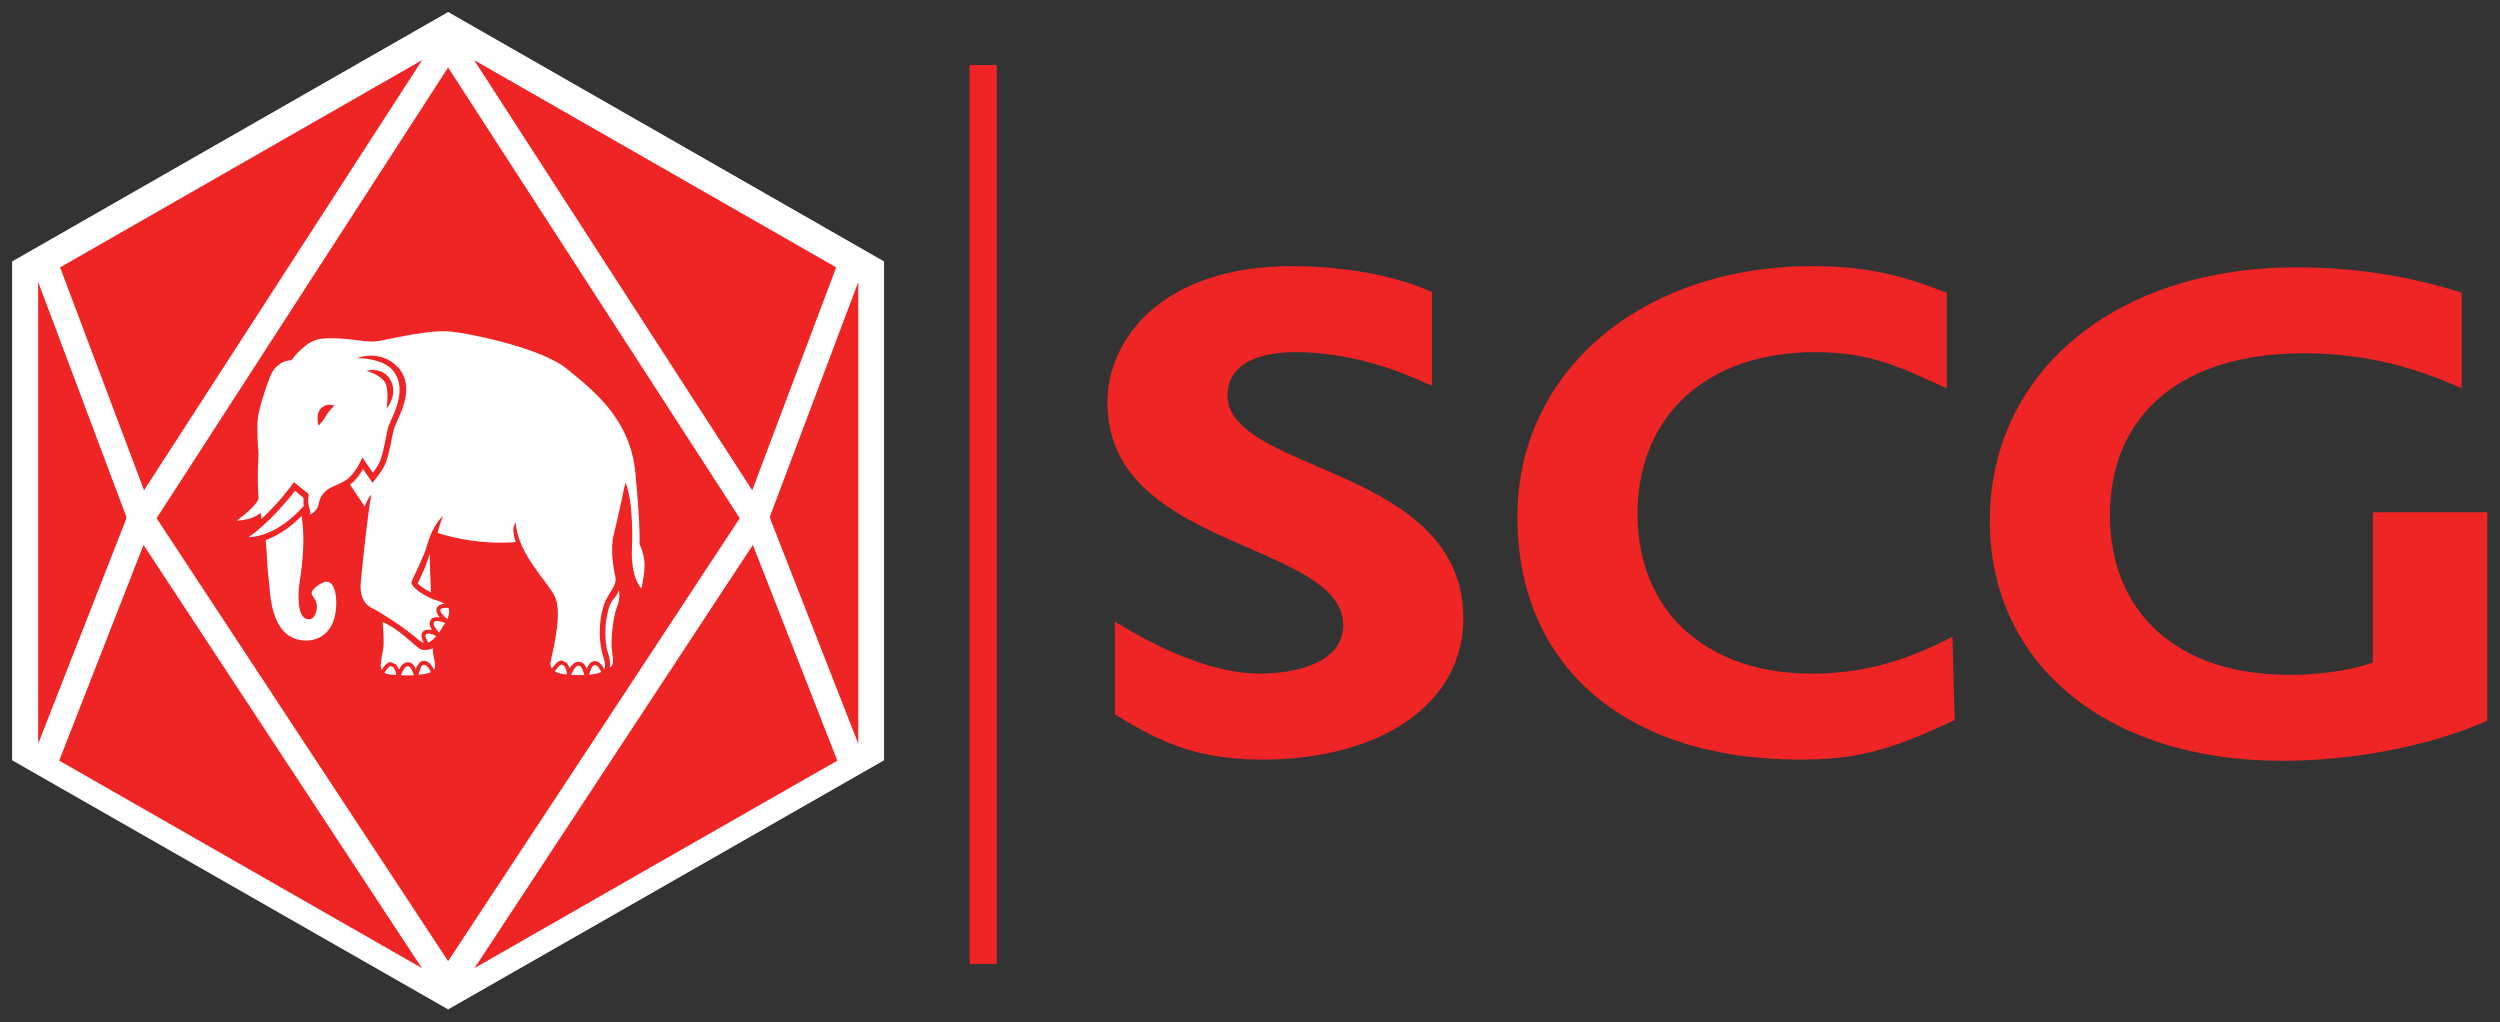 <?xml version="1.0" encoding="UTF-8" standalone="no"?>
<!-- Created with Inkscape (http://www.inkscape.org/) -->

<svg
   xmlns:dc="http://purl.org/dc/elements/1.1/"
   xmlns:cc="http://creativecommons.org/ns#"
   xmlns:rdf="http://www.w3.org/1999/02/22-rdf-syntax-ns#"
   xmlns:svg="http://www.w3.org/2000/svg"
   xmlns="http://www.w3.org/2000/svg"
   version="1.1"
   width="715.748"
   height="292.677"
   id="svg10409">
  <rect width="100%" height="100%" fill="#333333" stroke="none"/>
  <defs
     id="defs10411" />
  <g
     transform="translate(-28.702,-403.276)"
     id="layer1">
    <g
       transform="matrix(5.214,0,0,5.214,-1438.41,-2226.252)"
       id="g10532">
      <path
         d="m 334.617,557.248 1.496,0 0,-49.359 -1.496,0 0,49.359 z"
         id="path10002"
         style="fill:#ee2524;fill-opacity:1;fill-rule:nonzero;stroke:none" />
      <g
         transform="matrix(1.25,0,0,-1.25,411.673,532.449)"
         id="g10004">
        <path
           d="m 0,0 c 0,0 0,-6.177 0,-6.601 -0.948,-0.338 -2.296,-0.541 -3.683,-0.541 -4.852,0 -7.866,2.69 -7.866,7.017 0,4.45 3.184,7.11 8.518,7.11 2.255,0 4.377,-0.441 6.494,-1.348 l 0.438,-0.187 0,4.196 -0.222,0.068 c -2.238,0.694 -4.604,1.045 -7.036,1.045 -7.931,0 -13.469,-4.579 -13.469,-11.135 0,-6.304 5.152,-10.541 12.816,-10.541 3.094,0 6.398,0.628 8.843,1.679 L 5.025,-9.155 5.025,0 0,0 z m -18.908,-5.687 c -1.966,-0.969 -3.737,-1.401 -5.747,-1.401 -4.644,0 -7.648,2.753 -7.648,7.015 0,4.32 3.059,7.107 7.792,7.107 2.299,0 3.579,-0.581 5.352,-1.388 l 0.442,-0.201 0,4.196 -0.202,0.077 c -1.583,0.597 -3.105,1.093 -5.7,1.093 -7.511,0 -12.961,-4.63 -12.961,-11.008 0,-6.581 4.757,-10.667 12.414,-10.667 2.401,0 3.883,0.37 6.61,1.652 l 0.187,0.086 -0.101,3.656 -0.438,-0.217 z m -27.461,7.701 c -2.115,0.909 -3.943,1.695 -3.943,3.12 0,1.717 2.069,1.9 2.959,1.9 1.791,0 3.669,-0.43 5.58,-1.282 l 0.442,-0.196 0,4.118 -0.193,0.081 c -1.557,0.672 -3.735,1.056 -5.974,1.056 -5.559,0 -8.091,-3.104 -8.091,-5.989 0,-3.685 3.307,-5.128 6.221,-6.4 2.221,-0.97 4.138,-1.808 4.138,-3.392 0,-1.563 -1.904,-2.118 -3.685,-2.118 -2.175,0 -4.612,1.254 -5.872,2.001 l -0.472,0.279 0,-4.073 0.152,-0.091 c 1.784,-1.072 3.383,-1.892 6.3,-1.892 5.296,0 8.854,2.494 8.854,6.207 0,3.907 -3.558,5.439 -6.416,6.671"
           id="path10006"
           style="fill:#ee2524;fill-opacity:1;fill-rule:nonzero;stroke:none" />
      </g>
      <g
         transform="matrix(1.25,0,0,-1.25,324.037,532.292)"
         id="g10008">
        <path
           d="m 0,0 3.836,9.05 0,-17.565"
           id="path10010"
           style="fill:#ee2524;fill-opacity:1;fill-rule:nonzero;stroke:none" />
      </g>
      <g
         transform="matrix(1.25,0,0,-1.25,308.179,554.385)"
         id="g10012">
        <path
           d="M 0,0 11.276,16.415 15.033,8.208"
           id="path10014"
           style="fill:#ee2524;fill-opacity:1;fill-rule:nonzero;stroke:none" />
      </g>
      <g
         transform="matrix(1.25,0,0,-1.25,290.768,533.307)"
         id="g10016">
        <path
           d="M 0,0 11.583,-16.646 -3.758,-8.438 0,0"
           id="path10018"
           style="fill:#ee2524;fill-opacity:1;fill-rule:nonzero;stroke:none" />
      </g>
      <g
         transform="matrix(1.25,0,0,-1.25,284.633,520.748)"
         id="g10020">
        <path
           d="M 0,0 3.836,-8.974 0,-17.718 0,0.23"
           id="path10022"
           style="fill:#ee2524;fill-opacity:1;fill-rule:nonzero;stroke:none" />
      </g>
      <g
         transform="matrix(1.25,0,0,-1.25,285.784,519.5)"
         id="g10024">
        <path
           d="M 0,0 3.681,-8.591 15.186,8.208"
           id="path10026"
           style="fill:#ee2524;fill-opacity:1;fill-rule:nonzero;stroke:none" />
      </g>
      <g
         transform="matrix(1.25,0,0,-1.25,308.027,509.24)"
         id="g10028">
        <path
           d="m 0,0 11.354,-16.568 3.833,8.284"
           id="path10030"
           style="fill:#ee2524;fill-opacity:1;fill-rule:nonzero;stroke:none" />
      </g>
      <g
         transform="matrix(1.25,0,0,-1.25,291.728,531.868)"
         id="g10032">
        <path
           d="M 0,0 11.966,-17.489 23.702,-0.078 11.737,17.412 0,0"
           id="path10034"
           style="fill:#ee2524;fill-opacity:1;fill-rule:nonzero;stroke:none" />
      </g>
      <g
         transform="matrix(1.25,0,0,-1.25,299.939,529.852)"
         id="g10036">
        <path
           d="M 0,0 0.037,0.444 0.331,0.59 0.442,0.516 0,0"
           id="path10038"
           style="fill:#ee2524;fill-opacity:1;fill-rule:nonzero;stroke:none" />
      </g>
      <g
         transform="matrix(1.25,0,0,-1.25,299.654,528.87)"
         id="g10040">
        <path
           d="M 0,0 0.036,0.444 0.331,0.59 0.442,0.516"
           id="path10042"
           style="fill:#ee2524;fill-opacity:1;fill-rule:nonzero;stroke:none" />
      </g>
      <g
         transform="matrix(1.25,0,0,-1.25,305.986,504.978)"
         id="g10044">
        <path
           d="m 0,0 -0.281,-0.163 -18.871,-10.795 0,-21.914 L 0,-43.815 l 19.149,10.943 0,21.914 L 0,0"
           id="path10046"
           style="fill:#ffffff;fill-opacity:1;fill-rule:nonzero;stroke:none" />
      </g>
      <g
         transform="matrix(1.25,0,0,-1.25,322.684,531.243)"
         id="g10048">
        <path
           d="M 0,0 -12.217,18.898 C -8.907,17.006 0.602,11.562 3.687,9.793 L 0,0 z m -0.548,-1.227 c -0.376,-0.573 -11.938,-18.146 -12.811,-19.456 -0.87,1.31 -12.426,18.883 -12.806,19.456 0.374,0.587 11.934,18.448 12.806,19.801 0.873,-1.353 12.435,-19.214 12.811,-19.801 z M -26.717,0 -30.403,9.793 c 3.082,1.769 12.598,7.213 15.903,9.105 L -26.717,0 z m -0.77,-1.183 -0.026,-0.044 0.017,-0.019 -3.871,-9.886 c 0,2.197 0,18.77 0,20.284 l 3.88,-10.335 z m 0.748,-1.217 12.226,-18.587 c -3.346,1.917 -12.897,7.379 -15.931,9.112 l 3.705,9.475 z m 26.766,0 3.711,-9.475 C 0.699,-13.608 -8.858,-19.07 -12.198,-20.987 L 0.027,-2.4 z M 0.788,-1.246 0.8,-1.227 0.766,-1.183 4.659,9.152 c 0,-1.514 0,-18.087 0,-20.284 l -3.871,9.886"
           id="path10050"
           style="fill:#ee2524;fill-opacity:1;fill-rule:nonzero;stroke:none" />
      </g>
      <g
         transform="matrix(1.25,0,0,-1.25,297.583,531.265)"
         id="g10052">
        <path
           d="m 0,0 c -0.265,-0.341 -1.094,-1.379 -2.044,-2.042 0.457,0.011 1.397,0.225 2.427,1.375 C 0.36,-0.526 0.36,-0.421 0.375,-0.32 0.304,-0.266 0.116,-0.106 0,0"
           id="path10054"
           style="fill:#ffffff;fill-opacity:1;fill-rule:nonzero;stroke:none" />
      </g>
      <g
         transform="matrix(1.25,0,0,-1.25,299.308,536.258)"
         id="g10056">
        <path
           d="m 0,0 c -0.177,0 -0.732,-0.346 -0.645,-0.557 0.085,-0.202 0.26,-0.265 0.213,-0.67 -0.037,-0.178 -0.139,-0.524 -0.471,-0.404 -0.411,0.144 -0.347,1.241 -0.264,1.709 0.119,0.756 0.228,1.817 0.074,2.801 l 0,0.004 C -1.685,2.296 -2.224,1.986 -2.666,1.83 l -0.01,0 c 0.069,-0.633 0.069,-1.289 0.128,-1.659 0.089,-0.517 0,-2.614 1.529,-2.755 0.602,-0.044 1.161,0.253 1.364,0.987 C 0.515,-0.977 0.44,0 0,0"
           id="path10058"
           style="fill:#ffffff;fill-opacity:1;fill-rule:nonzero;stroke:none" />
      </g>
      <g
         transform="matrix(1.25,0,0,-1.25,304.646,535.639)"
         id="g10060">
        <path
           d="m 0,0 c -0.098,-0.225 -0.265,-0.573 -0.265,-0.573 0,0 0.227,-0.237 0.58,-0.388 0,0 -0.061,1.487 -0.045,1.688 C 0.27,0.727 0.074,0.143 0,0"
           id="path10062"
           style="fill:#ffffff;fill-opacity:1;fill-rule:nonzero;stroke:none" />
      </g>
      <g
         transform="matrix(1.25,0,0,-1.25,314.871,537.532)"
         id="g10064">
        <path
           d="m 0,0 c -0.108,-0.267 -0.182,-0.757 -0.189,-0.914 -0.033,-0.466 0.001,-0.893 0.101,-1.188 0.14,-0.418 0.079,-0.651 0.079,-0.651 0.247,0.139 0.109,0.496 0.082,0.901 -0.021,0.42 0.063,1.314 0.233,1.75 C 0.483,0.34 0.391,0.646 0.391,0.646 0.306,0.347 0.125,0.294 0,0"
           id="path10066"
           style="fill:#ffffff;fill-opacity:1;fill-rule:nonzero;stroke:none" />
      </g>
      <g
         transform="matrix(1.25,0,0,-1.25,304.636,540.824)"
         id="g10068">
        <path
           d="M 0,0 C -0.104,-0.017 -0.182,-0.246 -0.219,-0.438 0,-0.418 0.198,-0.38 0.323,-0.322 0.262,-0.192 0.141,0.017 0,0"
           id="path10070"
           style="fill:#ffffff;fill-opacity:1;fill-rule:nonzero;stroke:none" />
      </g>
      <g
         transform="matrix(1.25,0,0,-1.25,304.381,539.918)"
         id="g10072">
        <path
           d="m 0,0 c -0.245,0.174 -0.917,0.878 -1.593,1.153 0,0 0.085,-0.887 0.02,-1.213 -0.089,-0.452 -0.143,-0.74 -0.063,-0.891 0.083,0.14 0.221,0.34 0.402,0.345 l 0.228,-0.102 0.134,-0.224 c 0.074,0.149 0.198,0.307 0.374,0.321 0.175,0.011 0.292,-0.14 0.364,-0.301 0.062,0.161 0.153,0.333 0.307,0.358 0.251,0.033 0.418,-0.231 0.495,-0.385 l 0.004,0 C 0.79,-0.737 0.607,-0.389 0.607,0 0.607,0 0.238,-0.171 0,0"
           id="path10074"
           style="fill:#ffffff;fill-opacity:1;fill-rule:nonzero;stroke:none" />
      </g>
      <g
         transform="matrix(1.25,0,0,-1.25,302.838,540.899)"
         id="g10076">
        <path
           d="m 0,0 c -0.083,-0.002 -0.195,-0.154 -0.275,-0.299 0.069,-0.037 0.149,-0.058 0.266,-0.067 0.07,-0.006 0.154,-0.012 0.251,-0.027 -0.015,0.137 -0.064,0.266 -0.138,0.348 L 0,0"
           id="path10078"
           style="fill:#ffffff;fill-opacity:1;fill-rule:nonzero;stroke:none" />
      </g>
      <g
         transform="matrix(1.25,0,0,-1.25,303.769,540.902)"
         id="g10080">
        <path
           d="m 0,0 c -0.141,-0.013 -0.239,-0.232 -0.294,-0.391 0.177,-0.02 0.371,-0.02 0.558,0 C 0.224,-0.228 0.126,0.002 0,0"
           id="path10082"
           style="fill:#ffffff;fill-opacity:1;fill-rule:nonzero;stroke:none" />
      </g>
      <g
         transform="matrix(1.25,0,0,-1.25,305.567,537.792)"
         id="g10084">
        <path
           d="M 0,0 C -0.044,-0.074 0.108,-0.264 0.302,-0.424 0.39,-0.199 0.399,-0.041 0.353,0.071 0.209,0.086 0.032,0.083 0,0"
           id="path10086"
           style="fill:#ffffff;fill-opacity:1;fill-rule:nonzero;stroke:none" />
      </g>
      <g
         transform="matrix(1.25,0,0,-1.25,305.204,538.483)"
         id="g10088">
        <path
           d="m 0,0 c -0.061,-0.103 0.087,-0.31 0.227,-0.448 0.063,0.078 0.112,0.16 0.171,0.265 l 0.101,0.147 C 0.306,0.043 0.058,0.093 0,0"
           id="path10090"
           style="fill:#ffffff;fill-opacity:1;fill-rule:nonzero;stroke:none" />
      </g>
      <g
         transform="matrix(1.25,0,0,-1.25,304.839,539.114)"
         id="g10092">
        <path
           d="m 0,0 -0.071,-0.045 c -0.03,-0.063 0.033,-0.207 0.115,-0.349 0.102,0.034 0.223,0.142 0.354,0.286 C 0.254,-0.027 0.099,0.017 0,0"
           id="path10094"
           style="fill:#ffffff;fill-opacity:1;fill-rule:nonzero;stroke:none" />
      </g>
      <g
         transform="matrix(1.25,0,0,-1.25,314.027,540.838)"
         id="g10096">
        <path
           d="m 0,0 c -0.1,-0.014 -0.196,-0.234 -0.236,-0.42 0.194,0.013 0.395,0.051 0.528,0.115 C 0.228,-0.155 0.127,0.011 0,0"
           id="path10098"
           style="fill:#ffffff;fill-opacity:1;fill-rule:nonzero;stroke:none" />
      </g>
      <g
         transform="matrix(1.25,0,0,-1.25,316.494,534.192)"
         id="g10100">
        <path
           d="m 0,0 c 0,0 0.049,0.764 -0.183,3.144 -0.227,2.39 -1.918,3.66 -3.02,4.561 -1.108,0.896 -4.186,1.539 -5.087,1.628 -0.902,0.09 -2.499,-0.289 -3.138,-0.413 -0.64,-0.116 -1.461,0.21 -2.559,0.094 -0.699,-0.071 -1.307,-0.944 -1.307,-0.944 0,0 -0.655,0.041 -0.961,-0.782 -0.303,-0.835 -0.393,-1.177 -0.479,-1.576 -0.091,-0.387 -0.041,-1.395 0,-1.75 0,0 -0.072,-1.004 0,-1.962 0,0 -0.048,-0.319 -0.96,-0.973 0.787,0.034 1.046,0.354 1.046,0.354 0.018,-0.109 0.02,-0.173 0.04,-0.276 l 0.016,0.008 c 0.757,0.701 1.325,1.48 1.333,1.501 l 0.083,0.103 0.653,-0.533 c 0,0 -0.079,-0.278 0.012,-0.565 0.055,-0.179 0.055,-0.319 0.055,-0.319 0,0 0.275,0.104 0.358,0.441 0.077,0.388 0.221,0.504 0.355,0.618 0.214,0.178 0.487,0.223 0.817,0.432 0.28,0.138 0.571,0.628 0.656,0.808 l 0.096,0.204 c 0,0 0.346,-0.508 0.458,-0.671 0.103,0.118 0.24,0.332 0.309,0.488 0.123,0.298 0.195,0.697 0.263,1.02 0.038,0.217 0.079,0.397 0.111,0.51 l 0.126,0.302 c 0.153,0.344 0.368,0.822 0.368,1.314 0,0.285 -0.077,0.595 -0.296,0.862 -0.442,0.535 -1.552,0.544 -1.564,0.544 0,0 1.004,0.397 1.767,-0.387 0.753,-0.779 0.213,-1.88 -0.036,-2.438 l -0.112,-0.27 c -0.035,-0.101 -0.064,-0.28 -0.11,-0.48 -0.063,-0.347 -0.143,-0.742 -0.273,-1.068 -0.123,-0.312 -0.445,-0.686 -0.458,-0.704 L -11.73,2.69 c 0,0 -0.283,0.416 -0.415,0.601 -0.119,-0.202 -0.327,-0.517 -0.573,-0.677 l 0.65,-0.972 c 0.132,0.404 0.292,0.523 0.292,0.523 -0.136,-0.583 -0.38,-2.921 -0.463,-3.789 -0.098,-0.877 0.346,-1.14 0.552,-1.224 0.197,-0.09 1.271,-0.757 1.746,-1.173 0.184,-0.144 0.321,-0.278 0.464,-0.321 -0.071,0.136 -0.143,0.321 -0.071,0.445 0.03,0.065 0.095,0.106 0.186,0.125 0.068,0.016 0.152,0.016 0.251,0 -0.065,0.085 -0.107,0.186 -0.107,0.29 l 0.036,0.135 c 0.08,0.137 0.25,0.142 0.404,0.126 -0.074,0.098 -0.146,0.209 -0.146,0.317 l 0.023,0.095 c 0.059,0.137 0.204,0.179 0.338,0.179 -0.164,0.113 -0.411,0.165 -0.601,0.243 -0.241,0.11 -0.959,0.501 -0.839,0.763 0.117,0.254 0.579,1.192 0.663,1.535 0.256,0.963 0.707,1.315 0.707,1.315 -0.186,-0.462 -0.233,-0.743 -0.233,-0.743 1.888,-0.586 3.427,-0.396 3.427,-0.396 -0.234,0.677 0,0.84 0,0.84 0.111,-1.394 1.39,-2.551 1.716,-3.224 0.317,-0.67 0.007,-2.002 -0.169,-2.816 -0.047,-0.157 -0.014,-0.279 0.043,-0.359 0.092,0.131 0.255,0.359 0.438,0.359 l 0.231,-0.121 0.116,-0.225 c 0.086,0.145 0.213,0.288 0.392,0.288 0.182,0 0.291,-0.152 0.35,-0.301 0.066,0.149 0.168,0.313 0.328,0.328 0.215,0.018 0.368,-0.197 0.447,-0.349 0.048,0.064 0.043,0.255 -0.012,0.437 -0.155,0.466 -0.203,0.924 -0.186,1.265 0.005,0.277 0.04,0.764 0.224,1.225 0.215,0.523 0.555,0.746 0.453,1.168 -0.079,0.302 -0.215,1.227 -0.072,1.773 0.147,0.552 0.519,2.327 0.519,2.327 0.381,-0.846 0.292,-2.813 0.292,-2.813 -0.081,-1.371 0.408,-1.84 0.408,-1.84 0,0 0.143,0.528 0.143,1.02 C 0.222,-0.432 0,0 0,0 z m -13.785,5.613 c -0.063,-0.152 -0.313,-0.416 -0.313,-0.416 0,0 -0.156,0.507 0.111,0.764 0.262,0.263 0.583,0.116 0.583,0.116 0,0 -0.321,-0.32 -0.381,-0.464 z m 2.851,1.583 c 0.346,-0.639 -0.172,-1.245 -0.172,-1.245 0,0 0.092,0.696 -0.025,1.048 -0.083,0.261 -0.462,0.497 -0.873,0.609 0,0 0.72,0.218 1.07,-0.412"
           id="path10102"
           style="fill:#ffffff;fill-opacity:1;fill-rule:nonzero;stroke:none" />
      </g>
      <g
         transform="matrix(1.25,0,0,-1.25,313.154,540.868)"
         id="g10104">
        <path
           d="m 0,0 c -0.153,0 -0.264,-0.241 -0.332,-0.417 0.13,0 0.25,0 0.354,0 l 0.225,0 C 0.207,-0.239 0.121,0 0,0"
           id="path10106"
           style="fill:#ffffff;fill-opacity:1;fill-rule:nonzero;stroke:none" />
      </g>
      <g
         transform="matrix(1.25,0,0,-1.25,312.231,540.81)"
         id="g10108">
        <path
           d="m 0,0 c -0.09,0 -0.219,-0.164 -0.304,-0.3 0.138,-0.081 0.33,-0.128 0.524,-0.137 0,0.15 -0.05,0.303 -0.124,0.381 L 0,0"
           id="path10110"
           style="fill:#ffffff;fill-opacity:1;fill-rule:nonzero;stroke:none" />
      </g>
    </g>
  </g>
</svg>
